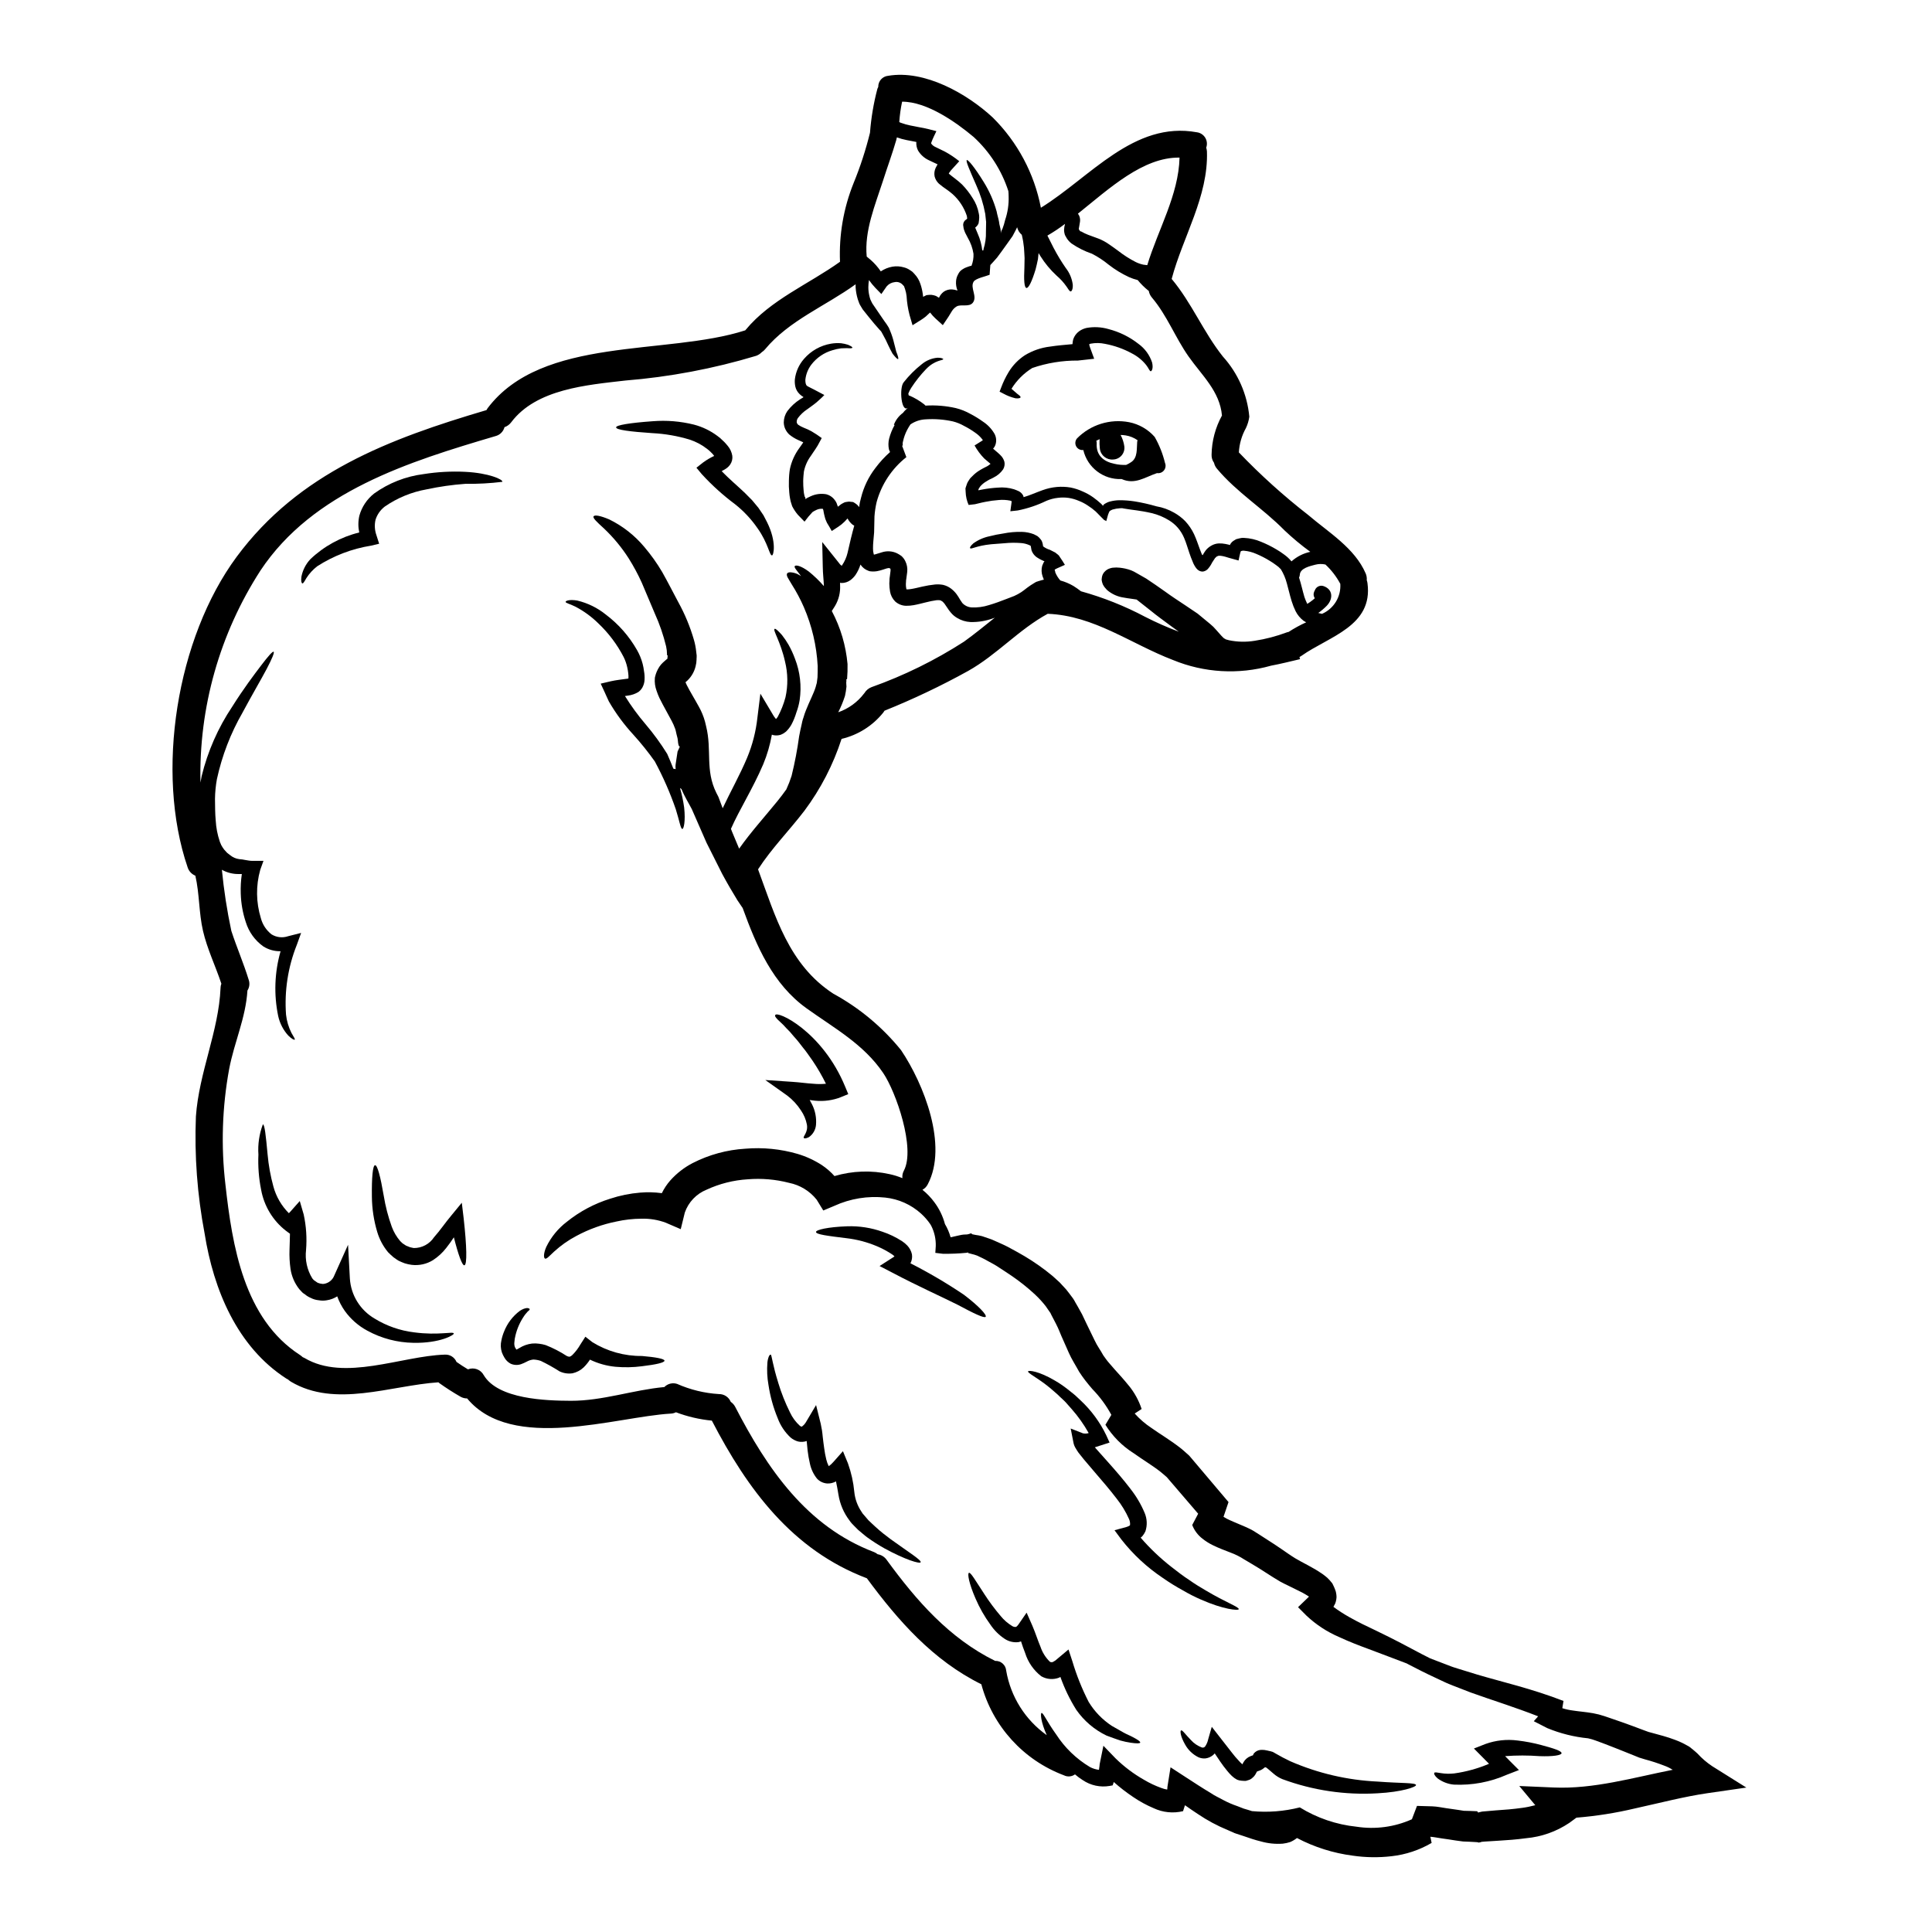 <?xml version="1.0" encoding="UTF-8"?>
<!-- Uploaded to: SVG Repo, www.svgrepo.com, Generator: SVG Repo Mixer Tools -->
<svg fill="#000000" width="800px" height="800px" version="1.1" viewBox="144 144 512 512" xmlns="http://www.w3.org/2000/svg">
 <g>
  <path d="m379.98 294.72c-0.078-0.016-0.145-0.059-0.195-0.117l-0.141-0.074c0.047 0.051-0.098-0.047-0.699 0.121-0.602 0.168-1.375 0.504-2.555 0.723-0.652 0.105-1.316 0.105-1.969 0l-0.047-0.027-0.215-0.07c-0.871-0.305-1.617-0.891-2.125-1.66-0.305 0.977-0.75 1.906-1.32 2.754-0.363 0.512-0.805 0.965-1.305 1.348-0.688 0.512-1.523 0.789-2.383 0.785-0.133-0.008-0.266-0.031-0.395-0.07 0.012 0.207 0.012 0.418 0 0.625 0.117 1.941-0.355 3.871-1.352 5.543l-0.844 1.328h0.004c1.168 2.203 2.113 4.516 2.816 6.91 0.68 2.328 1.129 4.715 1.352 7.133 0.031 1.324-0.012 2.652-0.121 3.973l-0.215 0.121v0.07l0.051 0.316-0.051 0.215v0.434l0.051 0.895h-0.004c-0.078 0.82-0.211 1.633-0.391 2.434-0.48 1.488-1.074 2.938-1.785 4.328 2.707-0.941 5.082-2.66 6.82-4.938 0.047-0.043 0.086-0.094 0.121-0.145 0.434-0.719 1.094-1.273 1.879-1.574 8.605-3.062 16.828-7.102 24.504-12.051 2.82-2.023 5.473-4.215 8.172-6.359-0.145 0.051-0.293 0.121-0.438 0.168-1.922 0.703-3.957 1.039-6 0.988-1.254-0.059-2.473-0.43-3.543-1.082-0.621-0.359-1.176-0.824-1.637-1.375-0.371-0.43-0.711-0.887-1.012-1.371l-0.719-1.055c-0.215-0.191-0.457-0.578-0.648-0.625h-0.004c-0.16-0.133-0.352-0.227-0.555-0.27-0.309-0.035-0.625-0.035-0.938 0-0.926 0.133-1.848 0.316-2.754 0.555-0.918 0.215-2.051 0.531-3.231 0.746v0.004c-0.684 0.121-1.379 0.18-2.07 0.168-1.062-0.027-2.082-0.441-2.867-1.156-0.703-0.711-1.176-1.617-1.348-2.602-0.121-0.711-0.188-1.43-0.195-2.148l0.047-0.867v-0.215c0.016-0.109 0.023-0.223 0.023-0.336l0.07-0.484c0.074-0.625 0.145-1.105 0.191-1.516 0-0.191-0.023-0.363-0.023-0.461l0.023-0.023zm26.504-27.781c0.023-0.023 0-0.047-0.023-0.047-0.191-0.191-0.988-0.82-1.613-1.375-1.012-1.035-1.879-2.199-2.578-3.465l1.574-0.988c0.191-0.145 0.602-0.34 0.602-0.395l-0.074-0.168c-0.547-0.727-1.215-1.355-1.969-1.859-0.914-0.656-1.883-1.246-2.887-1.754-0.938-0.539-1.941-0.945-2.988-1.211-2.348-0.52-4.758-0.703-7.156-0.551-1.465 0.051-2.887 0.52-4.098 1.348-0.316 0.465-0.605 0.949-0.867 1.449-0.508 0.973-0.879 2.008-1.109 3.082-0.098 0.344-0.113 0.707-0.047 1.062-0.066 0-0.133 0.016-0.191 0.047l1.133 3.035c-3.824 3.016-6.586 7.18-7.871 11.879-0.293 1.25-0.488 2.523-0.578 3.805-0.023 1.398-0.07 2.848-0.094 4.266-0.121 1.66-0.316 2.988-0.293 4.262-0.016 0.508 0.051 1.012 0.191 1.496 0.004 0.047 0.02 0.086 0.047 0.121h0.051c0.434-0.07 1.129-0.359 2.117-0.625l0.004-0.004c1.297-0.406 2.703-0.312 3.934 0.27 0.414 0.207 0.809 0.449 1.18 0.719 0.434 0.387 0.785 0.852 1.035 1.375 0.434 0.871 0.609 1.848 0.508 2.816-0.074 0.699-0.168 1.305-0.238 1.805l-0.051 0.363-0.023 0.098v0.168l-0.047 0.789v0.004c-0.008 0.387 0.023 0.773 0.094 1.152 0.016 0.09 0.043 0.18 0.074 0.266 0.027 0 0.051 0.008 0.07 0.023 0.379 0 0.762-0.035 1.133-0.098 0.941-0.141 1.855-0.395 3.012-0.648 1.105-0.254 2.223-0.441 3.352-0.555 0.707-0.062 1.422-0.027 2.121 0.098 0.777 0.184 1.508 0.527 2.141 1.012 0.547 0.422 1.035 0.914 1.449 1.469 0.336 0.473 0.652 0.965 0.938 1.473 0.121 0.117 0.531 0.867 0.699 0.988 0.176 0.172 0.371 0.324 0.578 0.457 0.523 0.344 1.133 0.543 1.758 0.578 1.566 0.074 3.129-0.133 4.617-0.617 1.574-0.457 3.109-1.035 4.602-1.613 0.699-0.27 1.375-0.531 2.047-0.789v0.004c0.664-0.297 1.301-0.641 1.906-1.035 0.48-0.34 0.988-0.699 1.574-1.18 0.594-0.445 1.215-0.859 1.855-1.234l0.484-0.289h0.023l0.238-0.098 0.062-0.004 0.121-0.047 0.215-0.07c0.316-0.098 0.625-0.168 0.918-0.27l0.004 0.004c0.156-0.055 0.316-0.094 0.48-0.121-0.117-0.293-0.238-0.578-0.34-0.895v0.004c-0.312-0.902-0.348-1.875-0.094-2.797 0.602-1.469 0.508-0.938 0.555-1.082 0.094-0.023 0.023-0.098-0.047-0.121l-0.723-0.336h-0.004c-0.312-0.152-0.621-0.32-0.914-0.508-0.812-0.457-1.418-1.203-1.711-2.086-0.27-1.348-0.121-0.867-0.168-1.035 0-0.023-0.098-0.117-0.145-0.168-0.129-0.047-0.25-0.102-0.363-0.168-0.664-0.285-1.375-0.453-2.094-0.504-1.453-0.117-2.914-0.102-4.363 0.047l-3.543 0.27c-4.023 0.395-5.254 1.422-5.59 1.035-0.121-0.121 0.07-0.578 0.844-1.254v-0.004c1.293-0.934 2.769-1.582 4.332-1.902 1.191-0.305 2.394-0.547 3.613-0.723 1.609-0.324 3.25-0.469 4.891-0.434 1.098 0.023 2.18 0.234 3.203 0.625 0.324 0.145 0.637 0.305 0.941 0.484 0.34 0.254 0.637 0.551 0.891 0.891 0.602 0.625 0.648 2.238 0.648 1.855v-0.004c0.527 0.402 1.125 0.707 1.762 0.895 0.508 0.238 0.988 0.504 1.473 0.746 0.336 0.336 0.891 0.602 1.082 1.012 0.266 0.395 0.531 0.82 0.82 1.227l0.625 1.012c-3.707 1.66-2.527 1.012-2.555 1.969l-0.004 0.004c0.324 0.793 0.781 1.527 1.352 2.168 1.207 0.328 2.367 0.812 3.449 1.445 0.699 0.434 1.375 0.91 2.023 1.418 5.898 1.637 11.602 3.906 17.012 6.777 2.894 1.477 5.867 2.789 8.91 3.934l-1.969-1.422c-1.777-1.328-3.902-2.844-5.469-4.144-1.328-1.035-2.582-2.023-3.758-2.965v0.004c-0.102-0.027-0.207-0.043-0.312-0.047-0.742-0.145-1.781-0.215-3.012-0.457-1.668-0.223-3.234-0.926-4.504-2.023l-0.555-0.629c-0.129-0.148-0.246-0.309-0.34-0.48-0.156-0.219-0.27-0.465-0.336-0.727-0.07-0.188-0.117-0.379-0.145-0.578l-0.051-0.312c0.008-0.168 0.023-0.34 0.051-0.508 0.066-0.688 0.395-1.324 0.914-1.781 0.336-0.316 0.742-0.555 1.18-0.695 0.258-0.094 0.52-0.16 0.789-0.195 0.625-0.074 1.258-0.074 1.883 0 0.504 0.047 0.961 0.145 1.469 0.238l-0.004 0.004c0.527 0.117 1.039 0.27 1.543 0.457 0.512 0.207 1 0.457 1.469 0.746 0.82 0.457 1.66 0.941 2.531 1.445 1.574 1.062 3.348 2.242 5.012 3.449 1.781 1.301 3.348 2.309 5.449 3.707 1.012 0.699 2.07 1.375 3.148 2.121l3.301 2.723c0.605 0.488 1.164 1.039 1.66 1.637 0.438 0.508 0.871 0.988 1.328 1.496 0.316 0.289 0.699 0.789 0.918 0.789 0.141 0.047 0.117 0.168 0.395 0.215l0.695 0.191-0.004 0.004c2.254 0.469 4.574 0.516 6.848 0.141 2.894-0.449 5.734-1.191 8.477-2.219 0.156-0.059 0.32-0.098 0.484-0.117 1.492-0.969 3.051-1.824 4.672-2.555-0.215-0.145-0.457-0.238-0.672-0.395v0.004c-0.906-0.684-1.641-1.566-2.144-2.578-0.41-0.852-0.758-1.727-1.035-2.629-0.531-1.711-0.867-3.301-1.277-4.746h-0.004c-0.34-1.309-0.871-2.559-1.574-3.711-0.387-0.434-0.824-0.816-1.309-1.137-0.543-0.406-1.105-0.785-1.688-1.129-1.121-0.695-2.301-1.297-3.516-1.809-1.031-0.457-2.129-0.742-3.254-0.844-0.219 0-0.461-0.023-0.555 0.051-0.074 0-0.121 0.023-0.191 0.023l-0.074 0.07c-0.023 0-0.07-0.023-0.047 0.023l-0.145 0.457c-0.191 0.723-0.289 1.328-0.434 1.969l-2.602-0.719-0.965-0.293c-0.215-0.07-0.395-0.094-0.578-0.141-0.789-0.145-1.227-0.168-1.516 0.047-0.191 0-0.34 0.312-0.555 0.434-0.238 0.34-0.508 0.789-0.789 1.203-0.305 0.641-0.703 1.23-1.18 1.758-0.363 0.367-0.84 0.598-1.352 0.648-1.156-0.023-1.805-0.867-2.434-2.144-0.48-1.105-0.891-2.215-1.082-2.816-0.484-1.422-0.848-2.723-1.328-3.828l0.004-0.004c-0.418-1.023-0.996-1.977-1.715-2.816-0.652-0.754-1.414-1.402-2.262-1.93-1.457-0.914-3.051-1.578-4.723-1.969-3.012-0.699-5.277-0.844-6.691-1.109-0.457-0.07-0.82-0.117-1.105-0.191-0.195-0.004-0.387 0.004-0.578 0.027-0.656 0.035-1.301 0.148-1.93 0.332-0.27 0.094-0.52 0.227-0.75 0.395-0.047 0-0.117 0.168-0.215 0.363-0.098 0.191-0.145 0.316-0.238 0.602-0.145 0.555-0.316 1.133-0.48 1.711-0.172-0.125-0.359-0.223-0.555-0.289l-0.723-0.719c-0.504-0.508-1.012-1.039-1.52-1.543l-0.004-0.004c-0.656-0.578-1.355-1.105-2.094-1.574-0.73-0.492-1.516-0.906-2.336-1.227-0.855-0.371-1.754-0.633-2.676-0.785-0.965-0.145-1.945-0.152-2.914-0.027-1.047 0.117-2.066 0.383-3.035 0.789-2.41 1.172-4.965 2.031-7.594 2.555l-1.969 0.215 0.27-1.969 0.07-0.574c0.023-0.035 0.023-0.082 0-0.121-0.023-0.023-0.047-0.023-0.094-0.047l-0.34-0.121c-0.992-0.191-2.004-0.242-3.012-0.145-1.188 0.082-2.371 0.246-3.539 0.484-0.312 0.047-0.617 0.109-0.918 0.191l-1.805 0.434-1.684 0.191h-0.004c-0.484-1.086-0.75-2.254-0.789-3.445 0-0.316-0.051-0.629-0.051-0.941 0.074-0.293 0.219-0.648 0.293-0.895v0.004c0.133-0.469 0.355-0.91 0.648-1.301 0.223-0.395 0.52-0.746 0.871-1.035 0.582-0.609 1.242-1.141 1.969-1.574 0.359-0.191 0.695-0.438 1.059-0.602l0.531-0.27 0.289-0.145h0.023c0.023-0.023-0.023 0 0.047-0.023l0.027-0.023h-0.004c0.312-0.176 0.602-0.387 0.867-0.625zm63.465 21.496c0.062-0.188 0.16-0.359 0.289-0.508 0.168-0.227 0.375-0.422 0.609-0.578 0.242-0.168 0.508-0.312 0.746-0.457l0.746-0.191 0.004-0.004c0.445-0.129 0.91-0.18 1.371-0.145 1.551 0.07 3.078 0.422 4.504 1.035 1.391 0.562 2.738 1.23 4.027 2 0.68 0.395 1.336 0.832 1.969 1.301 0.762 0.531 1.453 1.164 2.047 1.879 1.414-1.262 3.133-2.133 4.984-2.527-2.406-1.754-4.699-3.664-6.863-5.711-5.664-5.781-12.625-10.047-17.867-16.309-0.387-0.453-0.66-0.992-0.785-1.578-0.457-0.625-0.684-1.391-0.648-2.168 0.059-3.625 1.008-7.18 2.754-10.359-0.578-6.434-5.301-10.605-8.844-15.637-3.543-5.035-5.684-10.844-9.711-15.613-0.441-0.504-0.73-1.125-0.844-1.785-0.047-0.023-0.07-0.047-0.117-0.07-1.035-0.832-1.98-1.77-2.82-2.793-0.793-0.191-1.566-0.453-2.312-0.789-1.906-0.887-3.711-1.984-5.371-3.277-1.371-1.129-2.859-2.106-4.438-2.914-1.91-0.652-3.727-1.562-5.394-2.699-0.527-0.406-0.977-0.902-1.328-1.469l-0.141-0.27-0.074-0.141-0.07-0.074-0.191-0.434c-0.023-0.023-0.023-0.098-0.023-0.098h-0.004c-0.109-0.375-0.168-0.762-0.168-1.152 0.027-0.535 0.113-1.062 0.262-1.574-1.488 1.129-3.051 2.168-4.672 3.106 0.625 1.203 1.18 2.34 1.711 3.398l0.004-0.004c0.941 1.793 1.992 3.523 3.148 5.188 1.004 1.273 1.645 2.797 1.855 4.406 0.07 1.18-0.27 1.781-0.531 1.805-0.34 0-0.625-0.555-1.133-1.305v0.004c-0.742-1.062-1.617-2.023-2.602-2.867-1.648-1.52-3.09-3.254-4.285-5.152-0.168-0.266-0.34-0.555-0.508-0.844-0.047 0.551-0.121 1.082-0.168 1.613-0.215 0.988-0.395 1.902-0.625 2.719-0.965 3.18-1.855 5.016-2.434 4.918-0.578-0.098-0.699-2.168-0.531-5.394 0.023-0.789 0.023-1.613 0.047-2.531-0.07-0.891-0.07-1.855-0.164-2.793-0.074-0.527-0.145-1.082-0.219-1.637s-0.215-1.012-0.312-1.543c-0.023-0.047-0.023-0.117-0.047-0.191l-0.004-0.004c-0.609-0.523-1.043-1.223-1.23-2-0.359 0.82-0.844 1.613-1.203 2.34-0.551 0.789-1.059 1.492-1.539 2.168-0.965 1.375-1.836 2.531-2.578 3.543-0.676 0.789-1.254 1.398-1.781 1.969-0.074 0.578-0.074 1.398-0.191 2.578-0.918 0.395-3.664 0.938-4.219 1.805-1.035 1.66 1.062 3.902-0.215 5.59-0.988 1.273-3.203 0.312-4.328 1.012s-1.348 1.52-2.164 2.754l-1.473 2.191-1.879-1.711h-0.008c-0.543-0.5-1.043-1.047-1.484-1.641l-0.395 0.363-0.746 0.695c-0.398 0.324-0.816 0.625-1.25 0.895l-2.262 1.422-0.789-2.699c-0.426-1.641-0.691-3.32-0.789-5.012-0.066-0.621-0.199-1.234-0.395-1.832-0.074-0.316-0.168-0.395-0.191-0.531-0.008-0.082-0.031-0.164-0.07-0.238l-0.363-0.395c-0.527-0.602-1.336-0.879-2.121-0.723-0.832 0.09-1.602 0.496-2.144 1.133l-1.398 2.023-1.574-1.613c-0.625-0.652-1.195-1.352-1.707-2.094-0.105 0.613-0.16 1.23-0.168 1.852-0.004 0.781 0.086 1.559 0.262 2.316 0.098 0.312 0.121 0.602 0.266 0.961 0.141 0.359 0.363 0.723 0.531 1.086 0.941 1.352 1.781 2.602 2.578 3.781 0.395 0.602 0.82 1.18 1.203 1.711 0.191 0.336 0.316 0.457 0.578 0.914 0.145 0.316 0.266 0.625 0.395 0.941 0.422 1.031 0.762 2.094 1.012 3.18 0.238 0.844 0.395 1.574 0.555 2.191 0.48 1.203 0.672 1.906 0.504 2-0.168 0.094-0.672-0.395-1.469-1.422-0.316-0.578-0.723-1.328-1.133-2.215-0.418-0.953-0.883-1.887-1.398-2.793-0.117-0.242-0.266-0.484-0.395-0.723s-0.363-0.434-0.555-0.648c-0.434-0.508-0.891-1.035-1.375-1.574-0.938-1.109-1.969-2.41-3.059-3.781-0.215-0.363-0.457-0.789-0.695-1.156-0.238-0.371-0.395-1.012-0.605-1.52v-0.004c-0.312-1.027-0.504-2.082-0.574-3.152v-0.82c-7.902 5.734-17.637 9.566-23.973 17.203v0.004c-0.254 0.309-0.559 0.574-0.895 0.789-0.418 0.43-0.926 0.762-1.492 0.965-11.301 3.406-22.93 5.602-34.695 6.551-10.121 1.18-23.566 2.215-30.211 11.055l-0.004 0.004c-0.449 0.602-1.07 1.055-1.781 1.301-0.305 1.164-1.219 2.07-2.387 2.363-22.828 6.746-48.359 14.625-62.309 35.66h0.004c-10.793 16.711-16.324 36.273-15.879 56.164 0.094-0.555 0.215-1.133 0.312-1.688v-0.004c1.602-6.578 4.348-12.828 8.117-18.453 3.012-4.793 5.758-8.406 7.641-10.891 1.883-2.484 3.059-3.805 3.32-3.637 0.266 0.168-0.395 1.805-1.855 4.578-1.461 2.769-3.781 6.691-6.383 11.539h0.004c-3.164 5.492-5.453 11.441-6.797 17.637-0.312 1.723-0.484 3.473-0.508 5.227 0.023 1.969 0.023 3.906 0.191 5.758h0.004c0.102 1.848 0.449 3.672 1.035 5.426 0.121 0.457 0.293 0.648 0.395 1.012v-0.004c0.227 0.43 0.492 0.844 0.785 1.23l0.789 0.867c0.266 0.23 0.547 0.449 0.84 0.652 0.684 0.562 1.508 0.918 2.387 1.035 0.988 0.023 2.289 0.457 3.519 0.457h2.902l-0.867 2.41 0.004-0.004c-1.168 4.18-1.109 8.605 0.164 12.75 0.445 1.719 1.445 3.238 2.844 4.328 1.316 0.809 2.926 0.988 4.387 0.484l3.445-0.871-1.156 3.207-0.004 0.004c-2.324 5.848-3.297 12.148-2.84 18.43 0.184 1.695 0.676 3.344 1.445 4.867 0.578 1.059 1.039 1.637 0.848 1.781-0.121 0.094-0.746-0.145-1.688-1.082h-0.004c-1.324-1.457-2.242-3.234-2.672-5.156-1.188-5.699-0.973-11.602 0.625-17.203-1.617 0.035-3.211-0.41-4.578-1.277-2.203-1.574-3.828-3.824-4.629-6.41-0.82-2.457-1.273-5.023-1.344-7.613-0.062-1.723 0.035-3.449 0.285-5.156-0.289 0-0.531 0.023-0.844 0h0.004c-1.555 0.02-3.09-0.371-4.445-1.129 0.527 5.441 1.363 10.848 2.504 16.195 1.422 4.359 3.254 8.578 4.602 12.961 0.332 0.949 0.211 2-0.336 2.844-0.461 7.348-3.473 13.609-4.844 20.812-1.855 10.098-2.188 20.41-0.988 30.605 1.805 16.234 4.891 35.562 19.758 45.172 0.25 0.16 0.484 0.348 0.695 0.555 0.176 0.07 0.344 0.152 0.508 0.242 10.574 6.297 25.684-0.527 37.129-0.891 1.355-0.105 2.625 0.672 3.148 1.93 0.988 0.695 2 1.348 3.035 1.969 1.574-0.621 3.359 0.027 4.168 1.512 3.805 6.434 16.578 6.793 23.109 6.82 8.453 0.023 16.406-2.871 24.766-3.641v0.004c0.871-0.902 2.18-1.227 3.371-0.844 3.508 1.551 7.258 2.469 11.086 2.699 1.375-0.023 2.625 0.797 3.148 2.07 0.5 0.336 0.906 0.793 1.18 1.328 8.457 16.336 18.914 31.703 36.793 38.477 0.348 0.148 0.668 0.344 0.961 0.574 0.965 0.156 1.828 0.695 2.387 1.496 7.902 10.82 16.555 20.746 28.734 26.766 1.523-0.074 2.828 1.082 2.938 2.602 1.184 6.891 5.047 13.031 10.746 17.082-1.613-3.59-1.707-5.828-1.375-5.879 0.438-0.094 1.305 2.098 3.856 5.664h0.004c2.281 3.539 5.348 6.5 8.961 8.66 0.742 0.391 1.551 0.645 2.387 0.742 0-0.07 0.145-1.012 0.145-1.012-0.004-0.168 0.012-0.34 0.047-0.504l0.988-4.867 3.203 3.324c2.258 2.215 4.793 4.129 7.543 5.688 1.453 0.867 2.984 1.594 4.578 2.168 0.508 0.199 1.035 0.344 1.574 0.434l0.047-0.293v0.004c-0.004-0.148 0.004-0.293 0.023-0.434l0.824-5.18 4 2.602c2.191 1.422 4.434 2.894 6.691 4.242 1.133 0.789 2.191 1.203 3.277 1.832v-0.004c1.199 0.641 2.445 1.18 3.734 1.617l1.66 0.648c0.867 0.238 1.52 0.461 2.215 0.676 4.25 0.398 8.539 0.062 12.676-0.988 4.555 2.812 9.688 4.562 15.012 5.117 4.984 0.777 10.09 0.094 14.695-1.969l1.352-3.543c1.348 0.047 2.695 0.07 4.047 0.117 1.352 0.047 2.434 0.316 3.66 0.484l3.18 0.457 1.52 0.238 1.758 0.047 1.781 0.074 0.316 0.395 0.07-0.098 0.941-0.215 3.637-0.312c2.363-0.145 4.648-0.34 6.84-0.652l0.004 0.004c1.211-0.16 2.41-0.402 3.594-0.723l-4.242-5.086 9.133 0.395c10.551 0.457 20.988-2.602 31.562-4.699l-0.168-0.07h-0.004c-0.637-0.402-1.316-0.734-2.023-0.988-1.688-0.66-3.406-1.223-5.156-1.688l-1.574-0.48-1.301-0.531c-0.871-0.336-1.734-0.695-2.578-1.035-1.711-0.695-3.422-1.352-5.086-2l-2.531-0.941h0.004c-0.668-0.25-1.352-0.453-2.047-0.602-3.711-0.367-7.348-1.273-10.793-2.695l-3.59-1.836 1.152-1.301c-6.215-2.434-12.359-4.328-17.828-6.297-1.617-0.648-3.207-1.25-4.723-1.832l-1.133-0.457c-0.625-0.242-0.789-0.363-1.203-0.531l-2.098-0.988c-2.719-1.25-5.227-2.531-7.441-3.688-0.145-0.07-0.266-0.141-0.395-0.215-2.965-1.105-6.359-2.434-10.121-3.828-2.434-0.895-5.086-1.906-7.871-3.203-3.156-1.363-6.051-3.262-8.555-5.613l-2.262-2.266 2.504-2.41 0.395-0.395c-0.094-0.07-0.188-0.137-0.289-0.191-0.363-0.266-0.988-0.578-1.469-0.867-1.133-0.578-2.34-1.156-3.664-1.812-0.602-0.266-1.469-0.719-2.238-1.129-0.648-0.395-1.25-0.746-1.859-1.133-1.227-0.789-2.457-1.574-3.707-2.363-1.25-0.789-2.602-1.543-3.906-2.34v0.004c-1.137-0.746-2.359-1.359-3.637-1.828-1.398-0.555-2.965-1.105-4.723-1.969-0.98-0.477-1.902-1.059-2.754-1.738-1.211-0.934-2.144-2.184-2.695-3.613l1.574-2.988c-2.723-3.18-5.496-6.41-8.312-9.688-0.555-0.457-1.012-0.914-1.641-1.398-2.07-1.637-4.672-3.18-7.227-5.012l-0.004 0.004c-2.996-1.902-5.523-4.457-7.394-7.477l1.574-2.625c-1.355-2.504-3.051-4.805-5.039-6.84-0.578-0.652-1.227-1.473-1.879-2.289-0.648-0.82-1.012-1.398-1.613-2.285-0.918-1.688-2.023-3.375-2.723-4.992-0.699-1.617-1.375-3.106-2.047-4.625-0.293-0.723-0.578-1.422-0.895-2.121s-0.719-1.445-1.082-2.141l-0.555-1.062-0.266-0.527-0.027-0.098-0.141-0.191c-0.395-0.531-0.723-1.082-1.133-1.637s-0.867-1.035-1.301-1.543c-0.434-0.508-0.941-0.965-1.426-1.445l0.004-0.008c-1.969-1.832-4.074-3.516-6.297-5.035-1.086-0.719-2.144-1.445-3.277-2.164l-0.82-0.531-0.676-0.395c-0.551-0.293-1.105-0.602-1.637-0.895s-1.059-0.602-1.492-0.789c-0.434-0.184-0.82-0.395-1.203-0.578h-0.004c-0.527-0.199-1.066-0.359-1.617-0.48l-0.82-0.215-0.023-0.168c-0.023-0.047-0.07 0.023-0.07 0.023l-0.266 0.074h0.004c-2.113 0.211-4.238 0.297-6.363 0.262l-1.969-0.238 0.117-1.805v-0.004c0.051-1.844-0.352-3.672-1.18-5.324-0.078-0.16-0.168-0.312-0.266-0.461-0.699-1.023-1.516-1.961-2.43-2.793-2.641-2.398-5.973-3.891-9.52-4.266-4.613-0.492-9.273 0.266-13.492 2.195l-2.918 1.227-1.758-2.867c-1.832-2.301-4.418-3.879-7.301-4.457-3.582-0.93-7.297-1.246-10.984-0.941-3.773 0.23-7.465 1.168-10.891 2.754-2.703 1.094-4.801 3.301-5.762 6.051l-1.082 4.41-3.906-1.684 0.004-0.004c-2.086-0.785-4.305-1.152-6.531-1.086-2.227 0.012-4.449 0.262-6.625 0.75-3.695 0.738-7.258 2.023-10.578 3.805-2.156 1.133-4.16 2.543-5.953 4.191-1.273 1.18-2.023 2.074-2.41 1.805-0.312-0.191-0.434-1.227 0.363-3.082v0.004c1.27-2.613 3.137-4.891 5.445-6.652 3.414-2.746 7.312-4.82 11.492-6.121 2.578-0.852 5.246-1.391 7.949-1.613 1.914-0.164 3.836-0.113 5.738 0.145 0.594-1.219 1.348-2.356 2.242-3.371 1.68-1.883 3.688-3.441 5.922-4.602 4.34-2.223 9.09-3.516 13.953-3.809 4.664-0.395 9.363 0.07 13.855 1.375 2.273 0.676 4.441 1.676 6.434 2.965 1.234 0.824 2.359 1.801 3.348 2.91 4.754-1.406 9.789-1.582 14.625-0.504 1.156 0.25 2.285 0.602 3.375 1.059-0.078-0.688 0.059-1.387 0.395-1.996 3.106-5.902-2.074-20.816-5.473-25.852-5.18-7.664-12.961-11.879-20.285-17.133-8.984-6.43-13.301-16.504-16.965-26.598-0.457-0.672-0.914-1.348-1.398-2.07-1.324-2.168-2.648-4.41-4.047-7.012-1.305-2.606-2.699-5.348-4.144-8.242-1.227-2.844-2.531-5.805-3.879-8.867-0.789-1.539-1.859-3.18-2.754-5.348-0.121-0.094-0.27-0.191-0.395-0.289l0.004-0.004c0.496 1.707 0.863 3.445 1.105 5.203 0.395 3.613-0.117 5.688-0.48 5.664-0.461 0-0.723-1.969-1.734-5.207-1.508-4.375-3.371-8.621-5.566-12.695-1.754-2.473-3.652-4.84-5.688-7.086-2.477-2.684-4.652-5.633-6.481-8.797-0.363-0.82-0.746-1.574-1.086-2.387l-1.082-2.336 2.672-0.629c1.375-0.312 2.816-0.457 3.977-0.625 0.238-0.016 0.473-0.055 0.699-0.117 0.031-0.457 0.016-0.918-0.047-1.375-0.055-0.527-0.145-1.055-0.266-1.574-0.207-0.953-0.531-1.879-0.965-2.754-1.719-3.316-3.981-6.324-6.691-8.891-1.793-1.77-3.84-3.262-6.074-4.434-1.469-0.746-2.699-0.965-2.602-1.305 0.047-0.238 0.965-0.672 3.109-0.312v0.004c2.762 0.66 5.336 1.926 7.543 3.707 3.371 2.535 6.184 5.734 8.266 9.402 0.66 1.148 1.16 2.379 1.496 3.66 0.16 0.633 0.281 1.277 0.359 1.926 0.141 0.754 0.188 1.523 0.145 2.289-0.023 0.527-0.137 1.051-0.336 1.543-0.254 0.672-0.699 1.258-1.277 1.688-0.84 0.512-1.781 0.84-2.758 0.961-0.293 0.051-0.531 0.074-0.824 0.121h0.004c1.629 2.629 3.457 5.129 5.469 7.481 2.106 2.477 4.023 5.109 5.734 7.871l0.047 0.117c0.602 1.328 1.086 2.578 1.574 3.781 0.168 0.023 0.395 0.074 0.602 0.121l0.004 0.004c-0.027-0.227-0.043-0.453-0.047-0.68 0.008-0.312 0.039-0.625 0.094-0.938 0.145-1.012 0.316-2 0.461-3.039l0.602-1.301-0.168-0.098-0.168-0.289-0.121-0.602c-0.047-0.395-0.07-0.82-0.141-1.203l-0.293-1.156-0.215-0.965-0.145-0.48-0.008 0.004c-0.246-0.707-0.555-1.395-0.91-2.051-0.508-0.938-1.039-1.902-1.543-2.844s-1.109-2-1.66-3.148h-0.004c-0.297-0.641-0.562-1.297-0.785-1.969-0.398-1.074-0.559-2.227-0.461-3.371l0.023-0.191 0.023-0.094v-0.004c0.215-0.969 0.609-1.891 1.156-2.723 0.27-0.406 0.582-0.777 0.941-1.105 0.25-0.246 0.512-0.48 0.789-0.699 0.137-0.094 0.27-0.199 0.391-0.312 0.023-0.191 0.023-0.414 0.047-0.555l0.023-0.34-0.191-0.07 0.023-0.191c-0.008-0.715-0.09-1.426-0.238-2.121-0.727-3.004-1.734-5.934-3.012-8.746-1.227-2.871-2.363-5.613-3.445-8.145-1.004-2.211-2.156-4.352-3.445-6.406-1.863-2.922-4.082-5.602-6.602-7.981-1.879-1.707-2.988-2.754-2.723-3.18 0.266-0.426 1.688-0.238 4.168 0.82 3.555 1.746 6.707 4.215 9.254 7.254 1.777 2.086 3.375 4.324 4.769 6.691 1.469 2.602 2.793 5.227 4.289 8.023v-0.004c1.738 3.156 3.117 6.492 4.117 9.949 0.297 1.016 0.496 2.059 0.602 3.109l0.098 0.82 0.023 0.098v0.648l-0.023 0.168v0.336c-0.012 0.629-0.102 1.254-0.262 1.859-0.406 1.656-1.348 3.129-2.676 4.191l0.34 0.746c0.395 0.82 0.941 1.73 1.469 2.672s1.133 1.93 1.711 3.012c0.719 1.27 1.277 2.621 1.66 4.027l0.293 1.227c1.574 6.336-0.316 11.562 2.719 17.66 0.145 0.289 0.293 0.555 0.438 0.844l0.094 0.191 0.047 0.121c0.363 0.988 0.723 1.926 1.086 2.891 2.023-4.328 4.531-8.746 6.481-13.383l-0.004 0.004c1.414-3.394 2.332-6.973 2.727-10.629l0.789-6.359 3.227 5.418h-0.004c0.219 0.395 0.469 0.766 0.75 1.113 0.051 0.066 0.105 0.133 0.168 0.191 0.168-0.18 0.324-0.371 0.457-0.578 0.883-1.641 1.57-3.379 2.051-5.18 0.691-3.125 0.648-6.367-0.121-9.473-1.203-5.371-3.301-8.336-2.754-8.66 0.215-0.145 0.895 0.457 1.969 1.66l-0.004 0.004c0.633 0.801 1.203 1.648 1.715 2.531 0.668 1.188 1.238 2.426 1.707 3.707 1.363 3.492 1.789 7.281 1.242 10.988-0.176 1.109-0.469 2.199-0.863 3.254-0.332 1.125-0.773 2.219-1.328 3.254-0.387 0.672-0.863 1.289-1.422 1.828-0.215 0.141-0.395 0.312-0.625 0.457-0.262 0.148-0.535 0.281-0.82 0.395-0.637 0.191-1.316 0.215-1.965 0.07-0.109-0.047-0.223-0.09-0.34-0.117-0.473 2.695-1.238 5.328-2.289 7.852-2.816 6.578-6.297 11.977-8.555 17.109 0.098 0.266 0.215 0.527 0.316 0.82 0.625 1.516 1.25 2.988 1.855 4.434 3.109-4.41 6.723-8.383 10.145-12.594 0.848-1.039 1.641-2.098 2.387-3.148l-0.008-0.004c0.531-1.152 0.992-2.336 1.375-3.543 0.852-3.457 1.52-6.953 2-10.48 0.191-1.109 0.434-2.098 0.676-3.203l0.168-0.789h0.004c0.082-0.344 0.184-0.68 0.309-1.012 0.18-0.645 0.398-1.281 0.652-1.906 0.965-2.457 2.051-4.434 2.578-6.168 0.074-0.363 0.168-0.578 0.293-1.059l0.191-1.496c0.047-0.988 0.047-2 0.047-2.988v0.004c-0.285-5.383-1.523-10.668-3.664-15.613-0.918-2.106-2-4.133-3.231-6.07-0.395-0.723-0.844-1.352-1.082-1.832-0.238-0.48-0.266-0.848-0.098-1.062 0.164-0.215 0.531-0.312 1.062-0.266v0.004c0.762 0.074 1.496 0.32 2.144 0.723 0.141 0.07 0.312 0.191 0.457 0.266-1.035-1.398-1.93-2.312-1.664-2.648 0.266-0.336 1.574-0.145 3.688 1.422v-0.004c1.453 1.172 2.801 2.469 4.023 3.879v-0.23c-0.047-1.445-0.266-2.988-0.289-4.887l-0.145-6.555 4.215 5.273 0.531 0.676c0.145 0.117 0.293 0.266 0.395 0.336 0.047-0.047 0.094-0.047 0.145-0.168 0.668-0.98 1.148-2.074 1.422-3.227 0.578-2.602 1.203-5.203 1.781-7.227-0.156-0.078-0.309-0.168-0.457-0.27-0.547-0.449-0.996-1.008-1.324-1.637l-0.789 0.844c-0.512 0.512-1.078 0.973-1.688 1.371l-1.707 1.109c-0.395-0.746-0.844-1.469-1.277-2.191-0.141-0.395-0.359-0.746-0.48-1.203-0.121-0.457-0.266-0.965-0.34-1.375l-0.117-0.676c-0.051-0.266-0.051-0.141-0.074-0.238l-0.004-0.004c-0.012-0.066-0.035-0.133-0.07-0.191-0.566-0.066-1.145 0.027-1.664 0.27l-0.48 0.238c-0.078 0.031-0.148 0.07-0.215 0.117l-0.395 0.242v0.004c-0.75 0.797-1.453 1.641-2.098 2.527-0.602-0.602-1.18-1.203-1.754-1.805l-0.004-0.004c-0.594-0.699-1.102-1.469-1.52-2.285l-0.363-1.156c-0.094-0.316-0.117-0.578-0.191-0.867-0.105-0.543-0.176-1.09-0.215-1.641-0.105-1.031-0.137-2.07-0.094-3.106 0-0.508 0.047-0.988 0.07-1.496 0.023-0.508 0.121-1.059 0.191-1.574 0.422-2.004 1.27-3.894 2.481-5.543l0.746-1.059 0.215-0.316c0.121-0.094 0.121-0.141 0.023-0.191h0.004c-0.051-0.039-0.105-0.07-0.164-0.094l-1.086-0.484c-0.867-0.387-1.68-0.887-2.41-1.492-0.434-0.414-0.781-0.902-1.035-1.445-0.254-0.551-0.387-1.152-0.395-1.758 0.012-1.059 0.34-2.09 0.938-2.965 0.938-1.246 2.086-2.312 3.402-3.148 0.137-0.098 0.281-0.184 0.43-0.266l0.168-0.098c0.094-0.07 0.266-0.145 0.289-0.215l-0.266-0.191-0.168-0.094-0.578-0.484v-0.004c-0.578-0.539-0.984-1.246-1.156-2.023-0.133-0.625-0.176-1.266-0.121-1.902 0.242-2.019 1.09-3.918 2.438-5.445 1.836-2.121 4.352-3.535 7.117-4.008 0.891-0.152 1.797-0.195 2.699-0.121 0.609 0.078 1.215 0.207 1.805 0.395 0.895 0.395 1.23 0.625 1.18 0.789-0.051 0.16-0.504 0.191-1.371 0.121-0.395-0.023-0.988 0.047-1.617 0.047h0.004c-0.785 0.098-1.559 0.266-2.312 0.508-2.227 0.645-4.184 1.984-5.59 3.828-0.891 1.176-1.434 2.578-1.574 4.047 0 0.746 0.141 1.398 0.48 1.574l0.168 0.121c0.18 0.109 0.367 0.203 0.559 0.289 0.395 0.215 0.844 0.434 1.273 0.648 0.844 0.438 1.688 0.895 2.555 1.352-0.625 0.676-1.375 1.328-2.098 1.969-0.434 0.34-0.844 0.676-1.324 1.012l-1.133 0.82v-0.004c-0.945 0.625-1.773 1.41-2.457 2.316-0.215 0.309-0.324 0.68-0.312 1.059 0.023 0.293 0.121 0.395 0.34 0.676h-0.004c0.473 0.328 0.984 0.602 1.516 0.816l1.086 0.457c0.648 0.293 1.27 0.641 1.855 1.039 0.625 0.359 1.227 0.844 1.836 1.25-0.34 0.648-0.699 1.301-1.062 1.969-0.191 0.312-0.395 0.648-0.625 0.988l-0.508 0.742-0.695 1.039-0.004 0.004c-0.906 1.23-1.527 2.644-1.832 4.144l-0.113 1.137c-0.023 0.461-0.07 0.895-0.07 1.328-0.008 0.867 0.031 1.738 0.117 2.602 0.027 0.414 0.094 0.824 0.195 1.227 0.027 0.156 0.066 0.312 0.121 0.461h0.094c0.008 0.098 0.023 0.195 0.051 0.289v0.238c0.074-0.035 0.148-0.074 0.219-0.117 0.117-0.102 0.25-0.184 0.391-0.246l0.82-0.395v0.004c1.273-0.582 2.691-0.766 4.07-0.527 0.949 0.238 1.777 0.812 2.336 1.613 0.266 0.344 0.465 0.738 0.582 1.156l0.168 0.457v0.094c0.293-0.199 0.574-0.414 0.84-0.648 0.336-0.207 0.68-0.395 1.035-0.555 0.34-0.094 0.723-0.094 1.086-0.164 0.363 0.023 0.746 0.094 1.105 0.117h0.004c0.332 0.18 0.645 0.387 0.941 0.625 0.254 0.199 0.477 0.445 0.648 0.723 0.09-0.816 0.25-1.621 0.484-2.406 0.707-2.91 2.019-5.633 3.852-8 1.141-1.523 2.434-2.93 3.859-4.195-0.117-0.223-0.215-0.457-0.293-0.695-0.203-0.949-0.188-1.93 0.047-2.871 0.328-1.254 0.816-2.461 1.449-3.59l-0.191-0.07c0.477-1.262 1.316-2.356 2.406-3.148 0.145-0.145 0.266-0.34 0.395-0.48 0.312-0.324 0.641-0.629 0.988-0.918-1.832 1.574-2.434-5.203-1.203-6.691 1.414-1.801 3.039-3.426 4.84-4.84 1.18-0.969 2.625-1.559 4.144-1.688 1.086-0.023 1.496 0.27 1.52 0.363 0 0.395-2.168 0.168-4.555 2.652v-0.004c-1.465 1.527-2.781 3.191-3.934 4.965-0.301 0.461-0.551 0.953-0.75 1.469-0.07 0.145 0.023 0.098 0 0.145 0.023 0.168 0.074 0.434 0.145 0.48 0.023-0.023 0.047-0.047 0.047-0.07 1.43 0.609 2.777 1.406 4 2.363l0.34 0.336v-0.004c2.691-0.164 5.394 0.055 8.023 0.652 1.359 0.34 2.66 0.855 3.879 1.543 1.156 0.598 2.269 1.285 3.324 2.047 1.223 0.797 2.242 1.859 2.988 3.109 0.559 0.941 0.664 2.082 0.289 3.106-0.105 0.289-0.258 0.555-0.457 0.789l-0.117 0.121c-0.027 0.023-0.051 0 0.047 0.094 0.504 0.484 0.988 0.789 1.855 1.637l-0.004 0.004c0.523 0.488 0.902 1.117 1.086 1.809 0.137 0.688 0.004 1.402-0.359 2-0.641 0.918-1.504 1.652-2.508 2.141l-0.168 0.098-0.215 0.094-0.215 0.121-0.434 0.191c-0.293 0.145-0.555 0.316-0.82 0.48l-0.004 0.004c-0.504 0.281-0.965 0.629-1.371 1.039-0.184 0.156-0.336 0.344-0.457 0.551-0.148 0.16-0.254 0.348-0.316 0.555-0.07 0.145-0.023 0.121-0.047 0.191-0.023 0.07 0.023 0.074 0.07 0.047l0.121-0.023c0.336-0.07 0.672-0.141 1.012-0.191 1.324-0.246 2.66-0.406 4-0.48 1.43-0.133 2.867 0.016 4.238 0.434 0.438 0.168 0.871 0.316 1.305 0.531 0.461 0.25 0.844 0.625 1.105 1.082 0.074 0.152 0.125 0.316 0.145 0.484 1.613-0.461 3.277-1.23 5.039-1.859v0.004c1.211-0.445 2.473-0.73 3.758-0.844 1.223-0.109 2.453-0.059 3.66 0.145 1.117 0.223 2.199 0.578 3.231 1.059 0.969 0.414 1.895 0.93 2.754 1.543 0.758 0.543 1.48 1.133 2.168 1.762l0.293 0.336 0.141 0.168c0.023-0.047 0.023-0.117 0.051-0.168 0.094-0.141 0.094-0.164 0.434-0.395v-0.004c0.43-0.273 0.902-0.477 1.398-0.602 0.801-0.207 1.625-0.32 2.453-0.332 1.355-0.004 2.711 0.098 4.051 0.309 1.918 0.312 3.816 0.742 5.684 1.281 0.023 0 0.047 0.023 0.074 0.023 1.652 0.281 3.242 0.852 4.695 1.684 1.082 0.605 2.074 1.359 2.941 2.242 0.953 1.023 1.742 2.184 2.34 3.445 0.602 1.305 1.059 2.676 1.543 4 0.289 0.789 0.434 1.086 0.527 1.352 0.074 0.07 0.121 0.215 0.215 0.215 0.121-0.121 0.098-0.168 0.215-0.363 0.199-0.332 0.41-0.652 0.641-0.961 0.41-0.488 0.906-0.898 1.469-1.207 0.598-0.344 1.273-0.543 1.965-0.574 0.582-0.016 1.164 0.031 1.734 0.141 0.27 0.051 0.555 0.098 0.789 0.168l0.359 0.098zm136.85 329.29-10.336 1.496c-6.121 0.891-12.457 2.551-19.25 4.047-5.082 1.203-10.242 2.016-15.445 2.434l-1.902 1.398v-0.004c-3.414 2.293-7.352 3.688-11.445 4.051-2.602 0.359-5.082 0.527-7.477 0.672l-3.496 0.215-0.844 0.074-0.191 0.094-0.555 0.094-0.07 0.004-0.09-0.074-0.457-0.047-1.758-0.098-1.758-0.07-1.969-0.266c-1.227-0.191-2.481-0.395-3.711-0.555-0.988-0.145-2.047-0.363-2.988-0.434l0.34 1.637h-0.004c-3.246 1.902-6.859 3.102-10.598 3.519-3.422 0.398-6.879 0.352-10.289-0.145-5.172-0.668-10.18-2.25-14.797-4.676-0.543 0.43-1.145 0.789-1.781 1.062-0.641 0.211-1.301 0.359-1.969 0.434-1.938 0.145-3.887-0.051-5.758-0.578-1.637-0.395-3.148-0.918-4.531-1.398l-1.969-0.648-0.098-0.027-0.457-0.164-0.074-0.027-0.227-0.117-0.504-0.215-0.988-0.434c-2.773-1.141-5.422-2.562-7.902-4.242-1.203-0.789-2.34-1.574-3.422-2.336l-0.508 1.574c-2.609 0.629-5.352 0.352-7.781-0.785-1.891-0.801-3.699-1.785-5.398-2.941-1.816-1.211-3.547-2.547-5.18-4l-0.293 0.891-0.789 0.145h0.004c-2.492 0.434-5.059-0.121-7.156-1.543-0.715-0.453-1.402-0.961-2.043-1.516-0.859 0.625-1.992 0.715-2.941 0.242-10.754-4.043-18.902-13.023-21.879-24.121-12.797-6.336-22-16.793-30.336-28.09-19.758-7.477-31.637-23.566-41.082-41.781h0.004c-3.254-0.312-6.457-1.059-9.516-2.215-0.441 0.223-0.926 0.348-1.422 0.359-14.504 0.844-42.043 10.289-53.922-4.027-0.605 0.008-1.203-0.145-1.73-0.445-1.938-1.109-3.82-2.316-5.637-3.613-0.074-0.074-0.168-0.145-0.238-0.215-12.773 0.867-27.301 6.84-39.105-0.168v-0.004c-0.258-0.16-0.5-0.344-0.723-0.555-0.168-0.078-0.328-0.168-0.484-0.266-13.031-8.41-19.285-23.543-21.648-38.43-1.945-10.223-2.723-20.633-2.309-31.031 0.82-11.664 6.047-22.578 6.531-34.047h-0.004c0.008-0.387 0.082-0.77 0.219-1.133-1.543-4.672-3.758-9.203-4.867-13.996s-0.914-9.809-2.023-14.625l-0.004-0.004c-0.977-0.395-1.727-1.207-2.047-2.215-8.605-25.191-2.941-60.742 13.008-82.305 16.504-22.285 40.5-31.273 66.188-38.863l0.004-0.004c0.082-0.164 0.18-0.324 0.285-0.477 14.469-19.23 47.48-13.926 68.293-20.656 0.051-0.047 0.074-0.098 0.121-0.145 6.625-7.996 16.672-12.07 24.984-18.023l0.004-0.004c-0.289-7.113 0.934-14.207 3.59-20.816 1.781-4.348 3.238-8.82 4.359-13.383 0.301-3.938 0.957-7.844 1.969-11.66 0.062-0.164 0.137-0.328 0.219-0.48-0.035-1.512 1.098-2.789 2.602-2.941 9.664-1.66 20.914 4.699 27.781 11.082h-0.004c6.543 6.504 10.977 14.82 12.723 23.879 13.105-8.098 24.625-23.035 41.328-20 0.922 0.117 1.738 0.648 2.223 1.441 0.484 0.793 0.578 1.762 0.262 2.637 0.102 0.328 0.168 0.668 0.191 1.012 0.395 11.949-6.359 22.531-9.348 33.777 5.324 6.359 8.406 14.07 13.562 20.555 4.004 4.418 6.465 10.012 7.016 15.949-0.141 1.043-0.445 2.059-0.895 3.012-1.109 1.98-1.75 4.191-1.875 6.457 5.719 5.977 11.871 11.523 18.402 16.602 5.348 4.578 12.312 8.746 15.203 15.469h0.004c0.242 0.57 0.34 1.191 0.285 1.809 0.102 0.262 0.168 0.535 0.195 0.816 1.496 11.324-10.168 14.047-17.445 19.176-0.18 0.133-0.371 0.246-0.574 0.34l0.141 0.578c-2.555 0.602-5.117 1.25-7.711 1.734v0.004c-8.586 2.418-17.734 1.883-25.977-1.52-11.184-4.285-20.859-11.758-33.18-12.238-7.66 4.168-13.469 10.863-21.059 15.129-7.172 3.973-14.586 7.496-22.191 10.555-0.117 0.168-0.215 0.363-0.359 0.531-2.797 3.473-6.676 5.914-11.02 6.938-2.215 6.84-5.539 13.273-9.84 19.035-4.027 5.266-8.695 9.965-12.293 15.531 4.606 12.48 8.121 25.25 19.953 32.961 6.902 3.766 13 8.844 17.945 14.957 6.051 8.984 12.48 25.301 7.086 35.539-0.309 0.625-0.805 1.141-1.422 1.469 1.188 0.953 2.246 2.055 3.148 3.277 1.305 1.734 2.262 3.707 2.82 5.805 0.652 1.094 1.156 2.269 1.496 3.496 0.277-0.039 0.551-0.094 0.816-0.172l1.613-0.363v0.004c0.656-0.156 1.328-0.227 2-0.219l0.555-0.141 0.289-0.121h0.215l0.191 0.145 0.047 0.07 0.824 0.168v0.004c0.602 0.074 1.199 0.188 1.785 0.336 0.695 0.238 1.398 0.48 2.117 0.719 0.719 0.238 1.227 0.531 1.859 0.789 0.629 0.254 1.152 0.531 1.754 0.789l1.039 0.508 0.844 0.457c1.156 0.602 2.363 1.305 3.613 2.023v-0.004c2.625 1.562 5.125 3.328 7.477 5.281 0.625 0.555 1.227 1.109 1.855 1.684l1.758 1.906c0.555 0.672 1.082 1.422 1.637 2.144l0.191 0.266 0.047 0.074 0.168 0.266 0.074 0.117 0.289 0.531 0.602 1.035c0.395 0.699 0.789 1.398 1.18 2.121 0.395 0.789 0.746 1.574 1.133 2.387 0.719 1.469 1.445 2.965 2.191 4.508 0.672 1.469 1.574 2.625 2.312 4 0.395 0.555 1.035 1.469 1.492 1.969l1.543 1.781c1.156 1.273 2.434 2.672 3.711 4.262l0.008-0.004c1.5 1.84 2.652 3.941 3.398 6.195l-1.836 1.203c1.301 1.453 2.785 2.734 4.414 3.809 2.262 1.613 4.816 3.106 7.519 5.18 0.82 0.625 1.66 1.422 2.457 2.121l0.07 0.07 0.168 0.191c3.473 4.121 6.891 8.145 10.234 12.094l-1.328 3.906c0.238 0.141 0.504 0.312 0.82 0.48 1.133 0.578 2.555 1.133 4.047 1.781 0.789 0.316 1.574 0.672 2.484 1.133l0.695 0.395 0.484 0.312 0.988 0.625c1.301 0.848 2.578 1.664 3.852 2.484 1.273 0.82 2.508 1.707 3.758 2.555 0.602 0.395 1.227 0.844 1.836 1.203l1.574 0.891c1.227 0.652 2.551 1.352 3.828 2.098 0.695 0.457 1.301 0.789 2.047 1.328 0.363 0.289 0.676 0.504 1.086 0.867 0.41 0.363 0.82 0.867 1.203 1.328l0.094 0.117 0.098 0.168 0.395 0.82c0.141 0.293 0.312 0.789 0.457 1.18v-0.004c0.078 0.32 0.133 0.641 0.172 0.965 0.051 0.371 0.043 0.746-0.023 1.109-0.055 0.387-0.152 0.766-0.293 1.133-0.129 0.281-0.273 0.555-0.434 0.816-0.023 0.027-0.023 0.051-0.047 0.074 1.332 0.988 2.723 1.887 4.168 2.699 2.41 1.375 4.863 2.531 7.203 3.641 4.723 2.262 8.66 4.383 11.926 6.121 0.848 0.434 1.613 0.82 2.363 1.203 1.062 0.395 2.168 0.844 3.324 1.273 0.695 0.266 1.422 0.531 2.144 0.82 0.312 0.098 0.867 0.34 0.988 0.34l1.156 0.363c1.574 0.48 3.18 0.988 4.84 1.492 6.625 1.969 14.336 3.688 22.863 6.988l-0.312 1.93 0.008-0.008c0.941 0.297 1.906 0.508 2.887 0.629 1.543 0.242 3.301 0.363 5.231 0.699 1.039 0.184 2.062 0.449 3.059 0.785 0.82 0.289 1.66 0.578 2.531 0.867 1.684 0.578 3.422 1.18 5.156 1.832 0.867 0.34 1.73 0.652 2.625 0.988l1.328 0.484 1.152 0.312c1.836 0.508 3.711 0.965 5.809 1.758 1.117 0.406 2.195 0.906 3.227 1.492l0.395 0.215 0.191 0.117h0.023l0.023 0.027 0.363 0.266 0.023 0.023 0.074 0.07 0.574 0.461c0.395 0.336 0.723 0.602 1.133 0.988l0.004 0.004c1.168 1.281 2.488 2.414 3.934 3.371zm-112.45-311.05c3.137-1.359 5.074-4.547 4.844-7.953-1.02-1.914-2.352-3.644-3.938-5.117-0.891-0.203-1.812-0.184-2.695 0.047-1.375 0.363-4.027 0.914-4.098 2.695-0.023 0.25-0.09 0.496-0.195 0.723 0.578 1.781 0.941 3.543 1.422 5.156 0.211 0.621 0.461 1.223 0.75 1.809 0.52-0.32 1.016-0.672 1.492-1.059 0.168-0.121 0.34-0.293 0.508-0.434-0.359-0.508-0.426-1.168-0.172-1.734 0.023-0.031 0.039-0.062 0.047-0.102 0.098-0.191 0.27-0.578 0.293-0.602 0.422-0.695 1.258-1.031 2.047-0.816 2.625 0.844 2.699 3.398 0.965 5.231-0.695 0.711-1.453 1.355-2.266 1.926 0.328 0.094 0.66 0.168 0.996 0.23zm-37.758-120.91c-9.66-0.141-18.527 8.121-26.934 14.867 0.195 0.23 0.344 0.496 0.434 0.785 0.145 0.438 0.184 0.898 0.117 1.352-0.141 1.082-0.312 1.66-0.312 1.969l0.168 0.266c0.289 0.508 0.395 0.238 0.457 0.34l0.004-0.004c0.59 0.348 1.211 0.645 1.852 0.891 0.871 0.316 1.734 0.625 2.629 0.965v-0.004c1.043 0.402 2.027 0.93 2.938 1.574 0.789 0.508 1.664 1.203 2.461 1.758v0.004c1.418 1.102 2.934 2.07 4.531 2.891 0.656 0.328 1.352 0.57 2.07 0.723 0.34 0.023 0.648 0.074 0.965 0.121h0.07c2.844-9.387 8.312-18.594 8.551-28.496zm-45.293 10.266c0-0.457-0.023-0.918-0.07-1.398h-0.004c-1.781-5.492-4.953-10.43-9.203-14.336-4.602-3.863-12.359-9.375-18.953-9.348-0.379 1.781-0.629 3.582-0.75 5.398 0.195 0.117 0.406 0.207 0.629 0.262 0.719 0.27 1.461 0.477 2.215 0.625 0.824 0.145 1.641 0.316 2.461 0.484 1.543 0.238 3.148 0.695 4.531 1.035-0.438 0.965-0.918 1.832-1.352 3.035-0.047 0.293-0.047 0.191 0 0.293 0.301 0.406 0.711 0.723 1.18 0.914l1.074 0.523c0.434 0.215 0.895 0.434 1.328 0.648 1.352 0.73 2.633 1.586 3.828 2.555-0.602 0.648-1.18 1.305-1.781 1.969-0.293 0.297-0.555 0.617-0.789 0.961l-0.168 0.238c-0.023 0.07-0.07 0.07 0.027 0.168 0.266 0.266 0.984 0.789 1.574 1.25v0.008c0.66 0.48 1.285 1.008 1.879 1.574 1.059 1.09 1.996 2.293 2.793 3.59 0.816 1.223 1.371 2.602 1.637 4.051 0.09 0.359 0.129 0.73 0.121 1.105-0.02 0.516-0.074 1.031-0.168 1.543-0.184 0.441-0.48 0.824-0.867 1.109l-0.023 0.023c0.027 0.09 0.059 0.176 0.098 0.262 0.191 0.457 0.395 0.895 0.555 1.328 0.641 1.438 1.055 2.969 1.223 4.539l0.07-0.074c0.074-0.047 0.074-0.07 0.074-0.07v-0.004c0.059 0.012 0.117 0.027 0.172 0.047v-0.312 0.004c0.477-1.488 0.695-3.043 0.648-4.606 0.023-0.891 0.023-1.758 0.047-2.602-0.094-0.746-0.168-1.492-0.238-2.191h-0.004c-0.48-2.594-1.273-5.117-2.359-7.519-1.805-4.117-2.867-6.508-2.508-6.691 0.293-0.168 2.004 1.805 4.438 5.758 1.527 2.445 2.695 5.098 3.465 7.875 0.145 0.871 0.461 1.781 0.625 2.699 0.051 0.867 0.461 1.73 0.461 2.625v0.555c0.027-0.449 0.176-0.887 0.434-1.254 0.301-0.777 0.543-1.574 0.727-2.387 0.684-2.016 0.996-4.137 0.926-6.262zm-9.84 18.41-0.004-0.004c0.402-1.008 0.582-2.094 0.531-3.18-0.227-1.477-0.734-2.898-1.488-4.191-0.215-0.395-0.438-0.848-0.676-1.305l-0.004 0.004c-0.148-0.34-0.281-0.684-0.391-1.035-0.07-0.289-0.117-0.578-0.145-0.871l-0.027-0.094c-0.023-0.336 0.043-0.668 0.195-0.965 0.074-0.129 0.164-0.254 0.266-0.363l0.117-0.094 0.242-0.191 0.07-0.047 0.094-0.074 0.004-0.004c0.047-0.035 0.074-0.086 0.074-0.145 0-0.094-0.023 0.051-0.023-0.141-0.012-0.203-0.043-0.406-0.098-0.602-0.73-2.176-2.008-4.125-3.711-5.664-0.504-0.438-1.027-0.848-1.574-1.23-0.73-0.484-1.43-1.008-2.098-1.574-0.555-0.52-0.949-1.191-1.133-1.926-0.148-0.77-0.043-1.559 0.289-2.266l0.504-0.941c-0.023 0-0.07-0.023-0.094-0.023l-0.961-0.457c-0.395-0.168-0.844-0.395-1.273-0.602-1.184-0.547-2.176-1.438-2.848-2.555-0.363-0.703-0.523-1.5-0.457-2.289h-0.047c-0.82-0.168-1.641-0.312-2.484-0.48-0.891-0.172-1.77-0.414-2.625-0.723-0.047 0.238-0.098 0.484-0.168 0.723-1.059 3.66-2.387 7.227-3.543 10.867-2.047 6.336-4.941 13.203-4.285 19.996l1.012 0.848v-0.004c1.035 0.906 1.949 1.941 2.719 3.082 0.93-0.625 1.98-1.055 3.086-1.25 1.02-0.176 2.066-0.109 3.059 0.191 0.543 0.137 1.055 0.363 1.52 0.676l0.363 0.238 0.168 0.121 0.094 0.07 0.047 0.027 0.191 0.188 0.395 0.414v0.004c0.719 0.754 1.254 1.656 1.574 2.648 0.293 0.852 0.5 1.73 0.625 2.625 0.047 0.262 0.082 0.523 0.102 0.785 0.266-0.145 0.531-0.289 0.789-0.395l0.117-0.047 0.191-0.023c0.367-0.055 0.738-0.07 1.109-0.051 0.414 0.043 0.816 0.141 1.203 0.293 0.266 0.145 0.531 0.316 0.789 0.48 0.277-0.641 0.719-1.195 1.273-1.613 0.641-0.434 1.402-0.645 2.168-0.602 0.461 0.031 0.914 0.121 1.352 0.266 0.035 0.027 0.078 0.043 0.121 0.047-0.328-0.793-0.461-1.652-0.391-2.508 0.043-0.625 0.227-1.234 0.531-1.781l0.215-0.395 0.141-0.191v-0.023l0.293-0.34h0.023l0.047-0.047c0.164-0.148 0.34-0.281 0.531-0.395 0.293-0.199 0.609-0.359 0.941-0.48l0.672-0.242c0.227-0.102 0.441-0.125 0.68-0.176z"/>
  <path d="m557.83 608.61c-0.023 0.555-2.262 0.918-5.805 0.789-3.047-0.23-6.109-0.23-9.156 0 0.434 0.434 0.844 0.844 1.25 1.273l2.414 2.414-3.18 1.227c-4.422 1.957-9.238 2.856-14.07 2.629-1.555-0.145-3.035-0.711-4.289-1.641-0.82-0.699-1.012-1.227-0.891-1.473 0.121-0.242 0.742-0.094 1.66 0.051v0.004c1.195 0.199 2.41 0.23 3.613 0.094 3.176-0.438 6.281-1.297 9.23-2.555-0.555-0.555-1.109-1.105-1.617-1.637l-2.387-2.41 3.062-1.203c2.731-0.984 5.652-1.297 8.531-0.918 2.113 0.246 4.207 0.648 6.262 1.203 3.402 0.91 5.371 1.559 5.371 2.152z"/>
  <path d="m519.26 617.05c0.098 0.504-3.734 1.855-10.191 2.191h0.004c-8.586 0.512-17.184-0.77-25.25-3.758-0.824-0.344-1.59-0.816-2.269-1.398l-1.469-1.254c-0.168-0.117-0.434-0.359-0.508-0.395 0 0-0.047-0.047-0.07-0.047l-0.098-0.023-0.191-0.023s-0.023 0.047-0.047 0.047c-0.363 0.324-0.781 0.594-1.23 0.785-0.266 0.098-0.555 0.191-0.82 0.293-0.023 0.023-0.023 0.047-0.07 0.117h0.004c-0.098 0.219-0.211 0.426-0.34 0.625l-0.27 0.395h0.004c-0.141 0.18-0.305 0.344-0.48 0.484-0.32 0.32-0.719 0.555-1.16 0.672-0.211 0.078-0.426 0.141-0.648 0.195h-0.48c-0.227-0.004-0.453-0.02-0.676-0.047-0.398-0.027-0.789-0.117-1.156-0.266-0.215-0.121-0.434-0.242-0.648-0.395h-0.004c-0.285-0.207-0.559-0.434-0.816-0.676-0.414-0.402-0.801-0.828-1.156-1.273-0.695-0.82-1.273-1.637-1.832-2.434-0.555-0.797-1.012-1.473-1.473-2.195-0.121 0.145-0.254 0.281-0.395 0.41-0.574 0.492-1.273 0.809-2.019 0.914-0.66 0.07-1.324-0.039-1.926-0.309-1.488-0.742-2.719-1.918-3.519-3.375-1.277-2.219-1.352-3.641-1.062-3.734 0.363-0.145 1.062 0.988 2.606 2.555 0.789 0.879 1.781 1.555 2.891 1.969 0.34 0.117 0.719-0.016 0.914-0.316 0.383-0.578 0.652-1.227 0.789-1.906l0.938-3.25 2.098 2.699c1.012 1.324 2.121 2.719 3.273 4.191 0.555 0.73 1.152 1.43 1.785 2.094 0.273 0.32 0.57 0.621 0.891 0.895 0.023 0.023 0.047 0.023 0.07 0.047 0.082-0.195 0.18-0.379 0.293-0.555 0.43-0.742 1.102-1.312 1.902-1.613l0.602-0.215c0.051-0.152 0.113-0.297 0.191-0.434 0.43-0.555 1.066-0.91 1.762-0.988 0.375-0.031 0.758-0.023 1.133 0.023l1.25 0.238c-0.16-0.004-0.32-0.02-0.48-0.047 0.453 0.039 0.898 0.137 1.328 0.289 0.25 0.113 0.488 0.242 0.719 0.395 1.328 0.77 2.652 1.473 3.977 2.098 7.332 3.199 15.188 5.027 23.18 5.394 6.191 0.473 10.047 0.258 10.156 0.91z"/>
  <path d="m463.49 565.46c5.371 3.203 8.914 4.41 8.793 4.988-0.07 0.434-4.07 0.094-10.043-2.555h-0.004c-1.637-0.715-3.231-1.527-4.769-2.434-1.836-1-3.613-2.102-5.324-3.301-4.164-2.781-7.856-6.207-10.941-10.145l-1.844-2.484 3.106-0.844c0.746-0.215 1.062-0.48 1.012-0.555 0.047-0.57-0.059-1.145-0.312-1.66-0.852-1.895-1.938-3.676-3.227-5.301-1.859-2.434-3.856-4.746-5.809-7.012-0.988-1.156-1.949-2.289-2.891-3.398-0.484-0.578-0.941-1.156-1.422-1.781-0.219-0.34-0.461-0.648-0.676-1.059-0.359-0.535-0.598-1.145-0.695-1.781l-0.699-3.566 3.25 1.273c0.5 0.117 1.027 0.094 1.52-0.07-1.273-2.273-2.785-4.406-4.508-6.359-0.504-0.578-1.012-1.133-1.492-1.688s-1.035-0.988-1.52-1.469c-0.938-0.965-1.926-1.711-2.754-2.461-3.398-2.793-6.023-3.938-5.781-4.383 0.145-0.312 2.844-0.07 7.109 2.461l-0.004-0.004c1.152 0.668 2.258 1.418 3.305 2.242 0.551 0.434 1.152 0.914 1.754 1.398s1.156 1.082 1.781 1.637c2.797 2.617 5.086 5.727 6.75 9.176l0.895 1.969-2.238 0.723c-0.531 0.168-1.109 0.34-1.664 0.531 0.145 0.141 0.238 0.289 0.395 0.457l2.918 3.273c2 2.242 4.07 4.606 6.07 7.207l-0.008 0.004c1.57 1.973 2.859 4.152 3.832 6.477 0.648 1.539 0.719 3.262 0.195 4.848-0.215 0.465-0.488 0.902-0.82 1.297-0.141 0.141-0.285 0.27-0.438 0.395 2.438 2.816 5.141 5.391 8.074 7.688 1.664 1.305 3.227 2.508 4.793 3.519 1.512 1.082 2.981 1.949 4.332 2.746z"/>
  <path d="m452.74 266.68c0.273 0.656 0.168 1.41-0.27 1.969-0.441 0.562-1.148 0.84-1.852 0.73-3.203 1.082-5.875 3.148-9.371 1.574h-0.027c-4.789 0.207-9.043-3.027-10.129-7.695-0.77 0.098-1.523-0.289-1.891-0.973s-0.277-1.523 0.23-2.113c3.598-3.641 8.773-5.25 13.801-4.285 2.625 0.523 5.004 1.891 6.769 3.898 1.234 2.156 2.152 4.477 2.738 6.894zm-7.371-5.617c0.023-0.137 0.055-0.266 0.098-0.395-0.938-0.664-2.016-1.102-3.148-1.281-0.445-0.074-0.898-0.113-1.348-0.117 0.508 0.938 0.84 1.957 0.988 3.012 0.113 0.859-0.141 1.73-0.699 2.394-0.562 0.664-1.375 1.062-2.242 1.098-1.754 0.164-3.324-1.094-3.543-2.844-0.098-0.848-0.121-1.703-0.07-2.555-0.297 0.129-0.59 0.273-0.871 0.434 0.086 0.242 0.121 0.496 0.102 0.75-0.168 3.148 1.855 4.793 4.769 5.371 1 0.23 2.031 0.32 3.059 0.27 0.453-0.207 0.887-0.449 1.301-0.727 1.801-1.168 1.438-3.676 1.605-5.41z"/>
  <path d="m449.32 240.07c0.363 1.574-0.098 2.285-0.34 2.312-0.316 0.047-0.555-0.789-1.227-1.641-1.027-1.285-2.316-2.336-3.781-3.082-2.223-1.215-4.621-2.066-7.109-2.531-1.27-0.277-2.578-0.293-3.852-0.047-0.133 0.035-0.254 0.094-0.363 0.172 0.023 0.023-0.023 0.094 0.047 0.215 0.059 0.27 0.141 0.531 0.238 0.789l1.035 2.816-2.793 0.312-1.516 0.168c-4.113-0.031-8.203 0.633-12.094 1.969-2.242 1.383-4.129 3.269-5.512 5.512 0.602 0.504 1.109 0.965 1.492 1.301 0.531 0.395 0.895 0.652 0.918 0.895 0.023 0.238-0.48 0.434-1.398 0.316v-0.008c-1.156-0.277-2.269-0.715-3.301-1.301l-0.867-0.434 0.434-1.133c0.531-1.434 1.203-2.816 2-4.121 1.074-1.758 2.523-3.254 4.242-4.387 2.031-1.238 4.305-2.027 6.672-2.309 2-0.316 4-0.461 5.977-0.652h-0.004c0.027-0.43 0.09-0.859 0.195-1.277 0.285-0.859 0.836-1.609 1.574-2.144 0.578-0.414 1.234-0.707 1.926-0.867 1.941-0.359 3.938-0.258 5.832 0.289 2.902 0.742 5.621 2.082 7.977 3.938 1.688 1.223 2.945 2.949 3.598 4.93z"/>
  <path d="m444.17 604.33c1.352 0.695 2.07 1.203 2 1.469-0.07 0.266-0.941 0.266-2.484 0.047-0.949-0.141-1.891-0.34-2.816-0.602-1.059-0.363-2.285-0.789-3.637-1.301-3.211-1.547-5.965-3.898-8.004-6.82-1.719-2.746-3.133-5.668-4.215-8.723-0.117 0.074-0.238 0.121-0.336 0.191v0.004c-1.547 0.594-3.281 0.461-4.723-0.363-2.031-1.574-3.527-3.734-4.289-6.191-0.395-1.035-0.789-2.07-1.082-3.059-0.203 0.078-0.414 0.145-0.625 0.191-1.305 0.168-2.621-0.141-3.715-0.867-1.496-0.992-2.781-2.269-3.781-3.762-1.562-2.148-2.883-4.469-3.934-6.91-1.758-4.027-2.215-6.691-1.734-6.82s1.688 2.023 4.023 5.566h-0.004c1.336 2.07 2.809 4.051 4.41 5.926 0.836 1.02 1.84 1.895 2.965 2.578 0.301 0.215 0.672 0.309 1.035 0.266 0.117-0.023 0.363-0.215 0.695-0.672l2.144-3.109 1.52 3.449c0.867 2.023 1.398 3.805 2.144 5.566l0.004-0.004c0.5 1.527 1.367 2.91 2.527 4.023 0.23 0.113 0.5 0.129 0.746 0.047 0.215-0.141 0.457-0.238 0.723-0.434l0.789-0.672 2.648-2.215 1.012 3.082v-0.004c1.109 3.731 2.559 7.356 4.332 10.82 1.543 2.539 3.637 4.703 6.117 6.336 1.156 0.648 2.191 1.25 3.082 1.754 0.891 0.508 1.809 0.848 2.461 1.211z"/>
  <path d="m399.43 487.11c4.051 3.082 6.144 5.394 5.781 5.852-0.363 0.457-3.148-0.891-7.418-3.18-4.359-2.191-10.504-4.914-17.348-8.531l-3.352-1.742 3.375-2.164 0.312-0.191-0.004-0.004c0.098-0.055 0.188-0.117 0.27-0.191-0.164-0.188-0.352-0.348-0.555-0.484-1.312-0.883-2.711-1.633-4.168-2.242-2.555-1.07-5.246-1.777-8-2.098-4.867-0.602-8.121-0.988-8.074-1.66 0.023-0.555 3.035-1.305 8.266-1.496h0.004c3.18-0.105 6.348 0.383 9.348 1.449 1.816 0.605 3.547 1.441 5.156 2.481 0.52 0.332 0.996 0.73 1.422 1.18 0.613 0.645 1.035 1.445 1.227 2.316 0.129 0.816-0.008 1.652-0.395 2.383 4.883 2.484 9.609 5.266 14.152 8.324z"/>
  <path d="m379.93 551.83c5.012 3.613 8.312 5.637 8.051 6.191-0.242 0.457-3.981-0.625-9.641-3.711v-0.004c-1.555-0.875-3.062-1.84-4.508-2.887-0.789-0.578-1.574-1.305-2.434-2l-1.082-1.086-0.531-0.551c-0.23-0.246-0.438-0.512-0.625-0.789-1.551-2.019-2.57-4.398-2.965-6.914-0.215-1.227-0.395-2.387-0.652-3.496-0.695 0.395-1.488 0.586-2.289 0.555-1.051-0.059-2.039-0.527-2.754-1.301-0.934-1.168-1.574-2.539-1.875-4-0.266-1.145-0.469-2.301-0.605-3.469-0.098-0.871-0.168-1.664-0.242-2.484-0.734 0.258-1.527 0.301-2.289 0.125-0.73-0.207-1.414-0.57-1.996-1.062-1.516-1.418-2.676-3.168-3.398-5.113-1.168-2.824-1.988-5.777-2.441-8.797-0.352-1.965-0.445-3.965-0.285-5.953 0.047-0.562 0.18-1.113 0.391-1.637 0.168-0.34 0.34-0.48 0.457-0.457 0.117 0.023 0.191 0.238 0.266 0.602 0.07 0.363 0.168 0.82 0.316 1.445 0.266 1.25 0.723 3.109 1.445 5.418h-0.004c0.812 2.695 1.855 5.316 3.109 7.836 0.621 1.344 1.504 2.547 2.602 3.539 0.133 0.133 0.301 0.219 0.484 0.242 0.07 0 0.047 0.023 0.117-0.047h0.004c0.457-0.34 0.836-0.777 1.109-1.281l2.602-4.383 1.227 4.918v-0.004c0.254 1.129 0.434 2.269 0.531 3.422 0.117 1.035 0.238 2.051 0.395 3.109 0.129 0.996 0.312 1.988 0.551 2.965 0.148 0.617 0.367 1.215 0.652 1.781 0.512-0.363 0.973-0.793 1.375-1.277l2.387-2.695 1.348 3.273h-0.004c0.863 2.414 1.426 4.926 1.664 7.477 0.184 1.91 0.848 3.742 1.93 5.328l0.312 0.48 0.508 0.578c0.336 0.395 0.672 0.789 0.988 1.156 0.672 0.602 1.25 1.227 1.926 1.805 1.305 1.199 2.629 2.234 3.875 3.152z"/>
  <path d="m368.01 432.05 0.789 1.906-1.93 0.789-0.82 0.312v-0.008c-2.238 0.723-4.617 0.902-6.941 0.535-0.172-0.035-0.352-0.062-0.531-0.074 0.215 0.395 0.438 0.789 0.629 1.18l0.004 0.004c0.84 1.672 1.199 3.547 1.039 5.414-0.113 1.309-0.805 2.5-1.883 3.25-0.789 0.395-1.227 0.395-1.348 0.215-0.293-0.434 1.18-1.445 0.82-3.543v0.004c-0.254-1.352-0.793-2.629-1.574-3.758-0.977-1.516-2.207-2.848-3.641-3.938l-5.805-4.121 7.203 0.484c1.859 0.117 3.688 0.395 5.512 0.504h-0.004c1.113 0.109 2.238 0.109 3.352 0-1.043-2.129-2.234-4.184-3.566-6.144-0.891-1.227-1.66-2.434-2.531-3.445-0.82-1.086-1.574-2.051-2.363-2.894-0.359-0.434-0.719-0.844-1.059-1.25-0.34-0.34-0.672-0.672-0.965-0.988v0.004c-0.508-0.59-1.055-1.145-1.637-1.664-1.012-0.895-1.496-1.52-1.328-1.781 0.312-1.398 12.504 4.191 18.578 19.008z"/>
  <path d="m347.29 282.41c2.602 5.231 1.707 8.82 1.301 8.77-0.672 0.074-1.012-3.227-3.828-7.18h-0.004c-1.66-2.418-3.676-4.57-5.977-6.383-3.176-2.371-6.121-5.031-8.797-7.953l-1.422-1.711 1.805-1.422h0.004c0.906-0.66 1.875-1.23 2.891-1.707l-0.395-0.508-0.395-0.395h0.004c-0.316-0.336-0.664-0.641-1.035-0.918-1.418-1.117-3.027-1.973-4.746-2.523-3.184-0.957-6.469-1.523-9.785-1.691-5.875-0.395-9.684-0.867-9.637-1.543 0.047-0.578 3.613-1.18 9.688-1.613 3.668-0.297 7.363 0.008 10.938 0.895 2.254 0.59 4.375 1.613 6.238 3.012 0.512 0.363 0.988 0.773 1.422 1.227 0.266 0.23 0.516 0.48 0.746 0.75l0.555 0.648c0.633 0.75 1.047 1.656 1.207 2.625 0.105 0.812-0.094 1.637-0.555 2.312-0.332 0.477-0.758 0.879-1.254 1.184-0.363 0.238-0.723 0.395-1.012 0.578 1.969 2.047 4.215 3.906 6.215 5.828 0.625 0.652 1.25 1.277 1.883 1.906 0.551 0.672 1.105 1.328 1.637 1.969 0.457 0.695 0.914 1.352 1.352 2 0.375 0.715 0.641 1.242 0.957 1.844z"/>
  <path d="m320.1 504.6c-0.023 0.508-2.164 1.012-5.977 1.469-2.309 0.301-4.641 0.348-6.961 0.145-2.367-0.219-4.676-0.863-6.816-1.898-0.48 0.738-1.035 1.426-1.664 2.047-0.824 0.785-1.848 1.328-2.961 1.574-1.184 0.176-2.394-0.008-3.473-0.531-1.59-1.02-3.238-1.941-4.941-2.758-0.633-0.211-1.297-0.332-1.965-0.355-0.629 0.062-1.238 0.258-1.785 0.574-0.473 0.25-0.965 0.469-1.469 0.652-0.898 0.309-1.883 0.266-2.754-0.121-0.699-0.367-1.277-0.926-1.66-1.613-0.273-0.441-0.5-0.91-0.676-1.398-0.336-1.027-0.379-2.129-0.121-3.18 0.152-0.793 0.387-1.57 0.699-2.316 0.855-2.191 2.305-4.102 4.191-5.508 0.316-0.211 0.656-0.387 1.012-0.531 0.289-0.102 0.586-0.176 0.891-0.215 0.395 0.047 0.648 0.141 0.695 0.289 0.047 0.145-0.141 0.363-0.48 0.602-0.121 0.121-0.238 0.266-0.395 0.457-0.152 0.191-0.363 0.395-0.555 0.699h0.004c-1.098 1.582-1.891 3.356-2.34 5.227-0.152 0.586-0.246 1.18-0.285 1.785-0.062 0.445-0.012 0.902 0.145 1.324 0.023 0 0.266 0.508 0.395 0.648 0.191-0.094 0.48-0.238 0.789-0.434v0.004c1.012-0.637 2.156-1.039 3.344-1.184 0.625-0.059 1.258-0.043 1.883 0.047 0.586 0.07 1.168 0.191 1.734 0.363 1.949 0.766 3.812 1.727 5.566 2.871 0.238 0.133 0.512 0.211 0.785 0.215 0.281-0.102 0.539-0.266 0.746-0.484 0.82-0.82 1.523-1.746 2.098-2.754l1.328-2.07 1.855 1.445h-0.004c3.949 2.441 8.512 3.711 13.152 3.664 3.641 0.309 5.969 0.742 5.969 1.25z"/>
  <path d="m267.29 269.04c6.297 0.312 10.07 2.047 9.84 2.648-3.254 0.402-6.527 0.578-9.805 0.531-3.461 0.25-6.898 0.742-10.289 1.469-3.973 0.707-7.742 2.262-11.062 4.555-1.156 0.883-2.016 2.106-2.453 3.496-0.316 1.359-0.23 2.777 0.238 4.094l0.719 2.266-2.141 0.504c-5.086 0.816-9.953 2.68-14.285 5.473-1.117 0.867-2.078 1.918-2.848 3.109-0.527 0.914-0.844 1.492-1.082 1.422-0.238-0.07-0.395-0.676-0.238-1.805v-0.004c0.344-1.723 1.16-3.316 2.359-4.602 3.625-3.457 8.098-5.898 12.961-7.086-0.316-1.461-0.309-2.973 0.023-4.43 0.641-2.328 2.012-4.387 3.906-5.883 3.875-2.789 8.391-4.562 13.129-5.156 3.644-0.582 7.34-0.781 11.027-0.602z"/>
  <path d="m266.88 466.91c0.824 7.418 0.941 12.266 0.191 12.406-0.578 0.121-1.613-2.754-2.793-7.418-0.602 0.918-1.227 1.832-2 2.793-0.992 1.289-2.199 2.398-3.566 3.281-1.672 1.027-3.641 1.457-5.59 1.227-0.617-0.078-1.23-0.211-1.828-0.395-0.555-0.191-1.086-0.434-1.613-0.676l-0.051-0.023-0.266-0.176-0.094-0.051-0.145-0.094-0.293-0.215-0.574-0.395c-0.461-0.395-0.965-0.871-1.402-1.305-1.316-1.582-2.301-3.418-2.887-5.394-0.902-3.016-1.379-6.144-1.414-9.293-0.07-5.203 0.238-8.289 0.82-8.383 0.648-0.121 1.469 3.109 2.312 8.047v-0.004c0.457 2.816 1.172 5.586 2.141 8.266 0.512 1.383 1.262 2.664 2.219 3.785 0.223 0.188 0.43 0.387 0.629 0.602l0.602 0.395 0.289 0.191 0.098 0.047 0.988 0.395c0.336 0.051 0.672 0.191 1.012 0.219h-0.004c2.152 0.023 4.164-1.051 5.352-2.844 1.637-1.832 3.035-3.938 4.578-5.758l2.793-3.398z"/>
  <path d="m264.26 497.38c0.191 0.359-3.613 2.625-10.723 2.481-4.254-0.07-8.43-1.168-12.164-3.203-2.379-1.27-4.43-3.066-6-5.254-0.84-1.191-1.512-2.484-2.004-3.856-0.836 0.535-1.773 0.887-2.754 1.035-0.703 0.133-1.422 0.133-2.121 0-0.75-0.066-1.48-0.281-2.148-0.625-0.543-0.234-1.055-0.543-1.512-0.918l-0.293-0.215-0.094-0.047-0.234-0.184-0.238-0.238-0.672-0.723v-0.004c-1.23-1.555-2.027-3.41-2.316-5.371-0.238-1.676-0.324-3.367-0.262-5.059 0.023-1.473 0.117-2.894 0.117-4.242l-1.105-0.82c-3.43-2.68-5.754-6.531-6.531-10.816-0.621-3.074-0.863-6.211-0.723-9.348-0.184-2.719 0.219-5.449 1.18-8 0.484 0 0.789 2.988 1.25 7.926 0.258 2.891 0.773 5.754 1.543 8.555 0.727 2.672 2.141 5.106 4.098 7.059 0.168-0.168 0.312-0.34 0.48-0.508l2.41-2.719 1.039 3.566c0.672 3.09 0.883 6.266 0.625 9.418-0.309 2.621 0.277 5.273 1.66 7.519l0.34 0.395 0.07 0.07 0.215 0.145c0.395 0.266 0.918 0.699 1.062 0.625h0.004c0.207 0.105 0.438 0.164 0.672 0.172 0.266 0.078 0.547 0.086 0.816 0.023 1.195-0.219 2.191-1.039 2.629-2.172l3.664-8.168 0.48 8.938v0.004c0.277 4.418 2.75 8.406 6.578 10.629 3.18 1.953 6.75 3.195 10.457 3.637 6.434 0.867 10.336-0.309 10.504 0.293z"/>
 </g>
</svg>